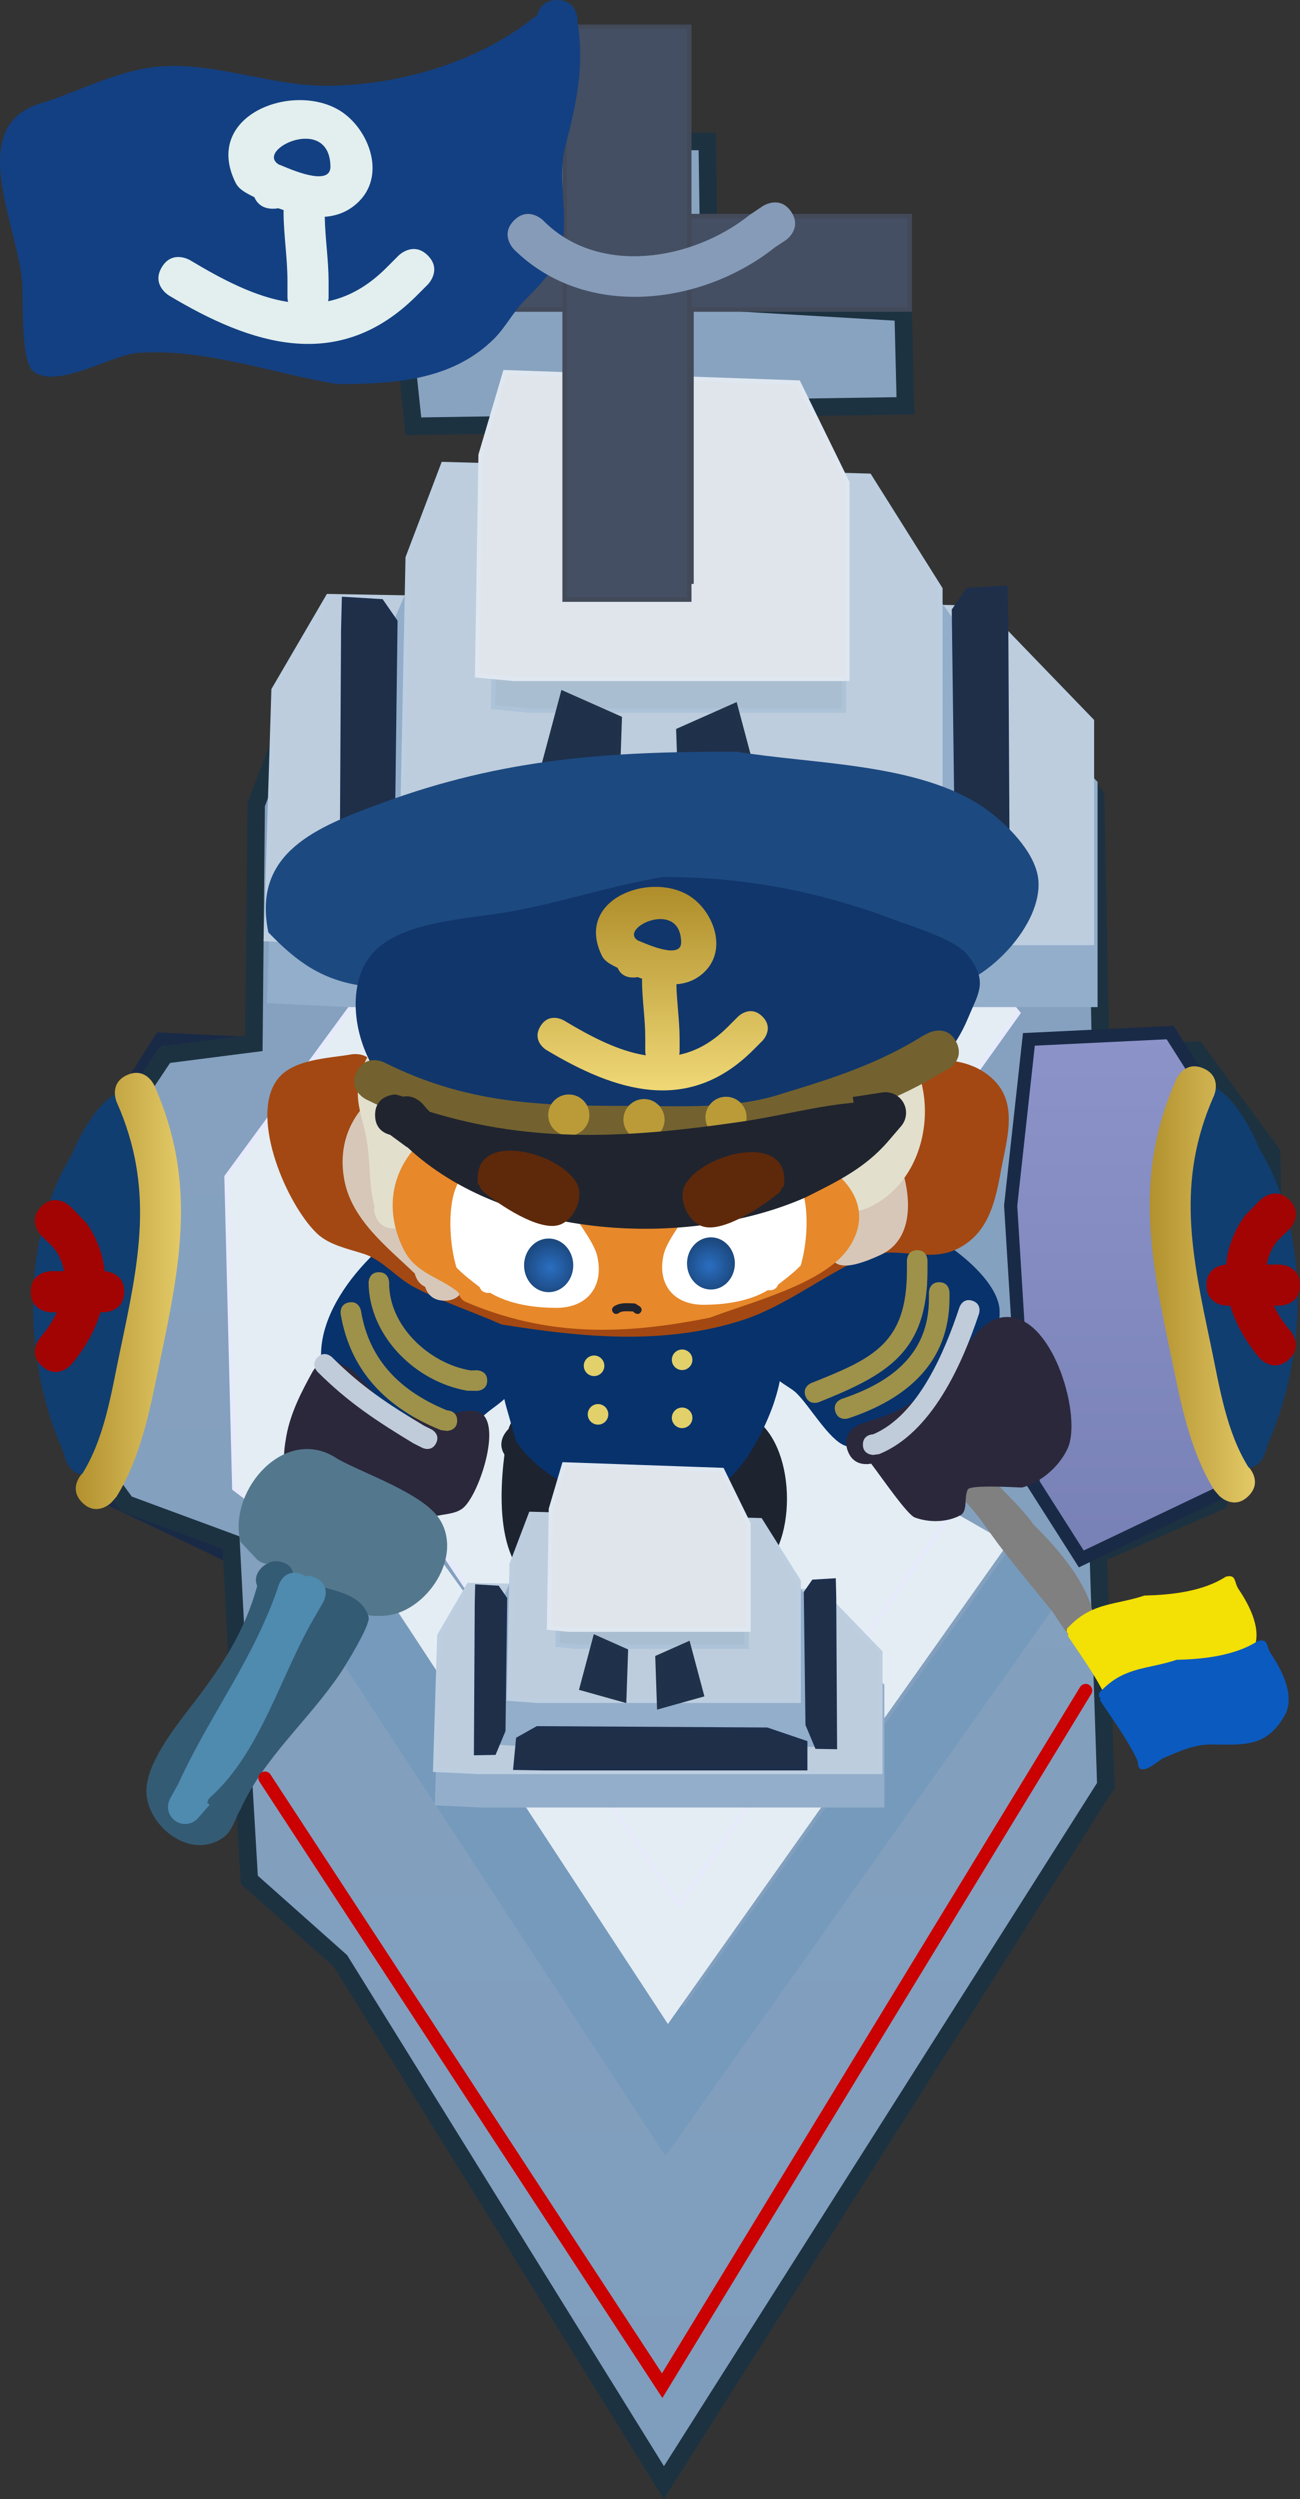 <svg version="1.1" xmlns="http://www.w3.org/2000/svg" xmlns:xlink="http://www.w3.org/1999/xlink" width="148.369" height="285.182" viewBox="0,0,148.369,285.182"><rect x="0" y="0" width="148.369" height="285.182" fill="#333333" stroke="none"/><defs><linearGradient x1="187.132" y1="156.926" x2="187.132" y2="216.992" gradientUnits="userSpaceOnUse" id="color-1"><stop offset="0" stop-color="#8c93c9"/><stop offset="1" stop-color="#7881b5"/></linearGradient><linearGradient x1="242.328" y1="54.494" x2="242.328" y2="321.65" gradientUnits="userSpaceOnUse" id="color-2"><stop offset="0" stop-color="#89a4c0"/><stop offset="1" stop-color="#7f9dbd"/></linearGradient><linearGradient x1="174.463" y1="185.663" x2="186.47" y2="185.663" gradientUnits="userSpaceOnUse" id="color-3"><stop offset="0" stop-color="#b2912e"/><stop offset="1" stop-color="#e3c967"/></linearGradient><linearGradient x1="296.373" y1="156.176" x2="296.373" y2="216.242" gradientUnits="userSpaceOnUse" id="color-4"><stop offset="0" stop-color="#8c93c9"/><stop offset="1" stop-color="#7881b5"/></linearGradient><linearGradient x1="297.035" y1="184.913" x2="309.042" y2="184.913" gradientUnits="userSpaceOnUse" id="color-5"><stop offset="0" stop-color="#b2912e"/><stop offset="1" stop-color="#e3c967"/></linearGradient><linearGradient x1="240.305" y1="139.549" x2="240.305" y2="162.777" gradientUnits="userSpaceOnUse" id="color-6"><stop offset="0" stop-color="#ae8d2a"/><stop offset="1" stop-color="#f0d876"/></linearGradient><radialGradient cx="228.623" cy="182.999" r="3.062" gradientUnits="userSpaceOnUse" id="color-7"><stop offset="0" stop-color="#2a6ec1"/><stop offset="1" stop-color="#1c4980"/></radialGradient><radialGradient cx="246.771" cy="182.774" r="2.979" gradientUnits="userSpaceOnUse" id="color-8"><stop offset="0" stop-color="#2a6ec1"/><stop offset="1" stop-color="#1c4980"/></radialGradient></defs><g transform="translate(-165.815,-38.35)"><g data-paper-data="{&quot;isPaintingLayer&quot;:true}" fill-rule="nonzero" stroke-linejoin="miter" stroke-miterlimit="10" stroke-dasharray="" stroke-dashoffset="0" style="mix-blend-mode: normal"><path d="M202.343,176.688l-1.3,21.062l-1.3,10.661l-5.461,8.581l-16.902,-8.061l-4.16,-11.441l-1.3,-21.322l12.221,-19.242l16.122,0.78z" fill="url(#color-1)" stroke="#192a47" stroke-width="1.5" stroke-linecap="round"/><path d="M194.268,252.863l-0.78,-13.261l-1.3,-25.223l-11.961,-4.42l-2.86,-3.926l-3.9,-14.822l-0.26,-15.342l11.441,-17.162l10.141,-1.3l0.26,-27.246l6.761,-17.682l13.781,-0.26l4.42,-12.741h7.021l0.26,-6.761l5.981,-0.52v-3.12l-3.38,-2.34l-16.902,0.26l-1.04,-9.881h-23.402l-0.26,-18.202l22.882,-4.42h35.364l0.26,18.202l22.102,1.3l0.26,10.661l-17.422,0.26v7.541l4.68,1.3l1.56,5.201h4.16l6.37,14.908l12.481,0.78l9.881,14.562l0.56,28.995h10.921l8.581,11.701l0.52,20.802l-6.501,18.982l-13.781,5.981l0.861,26.412l-50.445,79.568l-36.924,-59.546z" fill="url(#color-2)" stroke="#1d3241" stroke-width="2" stroke-linecap="round"/><path d="M207.55,219.557l36.316,50.021l37.458,-52.761l4.796,2.741l-44.311,62.583l-38.6,-58.928z" fill="#769abc" stroke="#769abc" stroke-width="2.5" stroke-linecap="round"/><path d="M213.483,214.853l30.314,41.753l31.267,-44.041l4.004,2.288l-36.986,52.239l-32.22,-49.188z" fill="#e4edf4" stroke="#e4edf4" stroke-width="2.5" stroke-linecap="round"/><path d="M176.319,206.473c-0.005,0.002 -0.011,0.004 -0.016,0.006c-2.227,0.742 -2.97,-1.485 -2.97,-1.485l-0.438,-1.349c-4.397,-9.921 -4.756,-24.028 1.092,-33.479c1.78,-4.451 6.767,-12.081 9.874,-3.198c0.888,2.538 -0.642,8.954 -0.754,11.624c-0.423,10.082 1.658,17.735 -3.996,26.903c0,0 -1.061,1.698 -2.792,0.977z" fill="#103e71" stroke="none" stroke-width="0.5" stroke-linecap="butt"/><path d="M175.201,209.811c-1.66,-1.66 0,-3.32 0,-3.32l-0.071,0.156c2.629,-4.137 3.376,-9.319 4.374,-14.062c2.164,-10.277 4.004,-18.627 -0.368,-28.465c0,0 -0.953,-2.145 1.192,-3.099c2.145,-0.954 3.099,1.192 3.099,1.192c4.809,10.821 3.042,20.084 0.672,31.341c-1.125,5.345 -2.092,10.887 -4.987,15.581l-0.591,0.676c0,0 -1.66,1.66 -3.32,0z" fill="url(#color-3)" stroke="none" stroke-width="0.5" stroke-linecap="butt"/><path d="M179.996,185.749c0,2.348 -2.348,2.348 -2.348,2.348c-0.12,0 -0.244,0 -0.372,0c-0.626,2.097 -1.774,4.12 -3.306,5.941c0,0 -1.528,1.783 -3.31,0.255c-1.782,-1.528 -0.255,-3.31 -0.255,-3.31c0.749,-0.853 1.412,-1.838 1.903,-2.885c-0.223,0 -0.437,0 -0.641,0c0,0 -2.348,0 -2.348,-2.348c0,-2.348 2.348,-2.348 2.348,-2.348c0.483,0 0.966,0 1.448,0c-0.159,-0.965 -0.554,-1.897 -1.246,-2.744l-1.342,-1.309c0,0 -1.66,-1.66 0,-3.32c1.66,-1.66 3.32,0 3.32,0l1.778,1.812c1.266,1.781 1.945,3.667 2.134,5.567c0.466,0.035 2.236,0.304 2.236,2.342z" fill="#a20404" stroke="none" stroke-width="0.5" stroke-linecap="butt"/><path d="M283.242,156.956l16.122,-0.78l12.221,19.242l-1.3,21.322l-4.16,11.441l-16.902,8.061l-5.461,-8.581l-1.3,-10.661l-1.3,-21.062z" data-paper-data="{&quot;index&quot;:null}" fill="url(#color-4)" stroke="#192a47" stroke-width="1.5" stroke-linecap="round"/><path d="M304.393,204.745c-5.654,-9.168 -3.572,-16.821 -3.996,-26.903c-0.112,-2.67 -1.642,-9.086 -0.754,-11.624c3.107,-8.883 8.094,-1.253 9.874,3.198c5.848,9.451 5.489,23.558 1.092,33.479l-0.438,1.349c0,0 -0.742,2.227 -2.97,1.485c-0.006,-0.002 -0.011,-0.004 -0.016,-0.006c-1.731,0.721 -2.792,-0.977 -2.792,-0.977z" data-paper-data="{&quot;index&quot;:null}" fill="#103e71" stroke="none" stroke-width="0.5" stroke-linecap="butt"/><path d="M304.984,209.061l-0.591,-0.676c-2.895,-4.694 -3.861,-10.236 -4.987,-15.581c-2.37,-11.258 -4.138,-20.52 0.672,-31.341c0,0 0.953,-2.145 3.099,-1.192c2.145,0.954 1.192,3.099 1.192,3.099c-4.372,9.838 -2.532,18.188 -0.368,28.465c0.999,4.743 1.745,9.925 4.374,14.062l-0.071,-0.156c0,0 1.66,1.66 0,3.32c-1.66,1.66 -3.32,0 -3.32,0z" data-paper-data="{&quot;index&quot;:null}" fill="url(#color-5)" stroke="none" stroke-width="0.5" stroke-linecap="butt"/><path d="M305.745,182.656c0.189,-1.9 0.868,-3.786 2.134,-5.567l1.778,-1.812c0,0 1.66,-1.66 3.32,0c1.66,1.66 0,3.32 0,3.32l-1.342,1.309c-0.692,0.847 -1.088,1.779 -1.246,2.744c0.483,0 0.966,0 1.448,0c0,0 2.348,0 2.348,2.348c0,2.348 -2.348,2.348 -2.348,2.348c-0.204,0 -0.418,0 -0.641,0c0.492,1.047 1.155,2.033 1.903,2.885c0,0 1.528,1.782 -0.255,3.31c-1.782,1.528 -3.31,-0.255 -3.31,-0.255c-1.532,-1.821 -2.68,-3.843 -3.306,-5.941c-0.127,0 -0.251,0 -0.372,0c0,0 -2.348,0 -2.348,-2.348c0,-2.039 1.77,-2.307 2.236,-2.342z" data-paper-data="{&quot;index&quot;:null}" fill="#a20404" stroke="none" stroke-width="0.5" stroke-linecap="butt"/><path d="M274.392,164.624l0.445,45.81l-31.577,45.365l-29.354,-44.031l-8.45,6.227l-12.898,-9.785l-0.89,-35.58l32.976,-44.92l34.691,-0.89l22.682,27.13z" fill="#e4edf4" stroke="#e6eafb" stroke-width="0.5" stroke-linecap="round"/><path d="M197.432,124.117l6.227,-10.674l74.719,1.334l12.453,12.898v25.351h-84.948l-9.34,-0.445z" fill="#93aeca" stroke="#93aeca" stroke-width="0.5" stroke-linecap="round"/><path d="M197.038,117.051l6.227,-10.674l74.719,1.334l12.453,12.898v25.351h-84.948l-9.34,-0.445z" fill="#bdcddd" stroke="#bccee0" stroke-width="0.5" stroke-linecap="round"/><path d="M210.142,111.27l4.552,-10.674l54.629,1.334l9.105,12.898v25.351h-62.108l-6.829,-0.445z" fill="#93aeca" stroke="#93aeca" stroke-width="0.5" stroke-linecap="round"/><path d="M212.345,101.981l4.053,-10.674l48.638,1.334l8.106,12.898v25.351h-55.296l-6.08,-0.445z" fill="#bdcddd" stroke="#bccee0" stroke-width="0.5" stroke-linecap="round"/><path d="M213.73,139.001l4.053,-2.279l48.638,0.285l8.106,2.753v5.412h-55.296l-6.08,-0.095z" fill="#1f2f47" stroke="#1e2f4c" stroke-width="0.5" stroke-linecap="round"/><path d="M209.349,106.962l1.59,2.299l-0.355,27.937l-1.963,4.69l-3.807,0.067l0.176,-31.758l0.086,-3.493z" fill="#1f2f47" stroke="#1e2f4c" stroke-width="0.5" stroke-linecap="round"/><path d="M280.553,105.422l0.086,3.493l0.176,31.758l-3.807,-0.067l-1.963,-4.69l-0.355,-27.937l1.59,-2.299z" data-paper-data="{&quot;index&quot;:null}" fill="#1f2f47" stroke="#1e2f4c" stroke-width="0.5" stroke-linecap="round"/><path d="M222.475,93.871l2.643,-9.436l31.72,1.18l5.287,11.402v22.412h-36.063l-3.965,-0.393z" fill="#aabed1" stroke="#adc3d8" stroke-width="0.5" stroke-linecap="round"/><path d="M220.666,90.262l2.79,-9.437l33.482,1.18l5.58,11.402v22.412h-38.066l-4.185,-0.393z" fill="#e0e5eb" stroke="#dfe7f0" stroke-width="0.5" stroke-linecap="round"/><path d="M236.548,120.31l-0.361,10.458l-9.015,-2.524l2.885,-10.818z" fill="#1f304a" stroke="#20324a" stroke-width="0.5" stroke-linecap="round"/><path d="M249.725,118.81l2.885,10.818l-9.015,2.524l-0.361,-10.458z" data-paper-data="{&quot;index&quot;:null}" fill="#1f304a" stroke="#20324a" stroke-width="0.5" stroke-linecap="round"/><path d="M230.953,104.734v-36.914h13.787v36.914z" fill="#444f63" stroke="#424959" stroke-width="0.5" stroke-linecap="butt"/><path d="M210.939,73.679v-10.674h58.707v10.674z" fill="#444f63" stroke="#424959" stroke-width="0.5" stroke-linecap="butt"/><path d="M230.251,106.778v-65.379h14.232v65.379z" fill="#444f63" stroke="#424959" stroke-width="0.5" stroke-linecap="butt"/><path d="M227.15,40.034c0.188,-0.694 0.722,-1.684 2.246,-1.684c2.348,0 2.348,2.348 2.348,2.348l-0.032,0.059c0.846,5.164 -0.097,9.325 -1.372,14.294c-0.965,3.764 0.411,7.744 -0.423,11.47c-0.539,2.403 -2.458,4.337 -4.198,6.08c-1.341,1.344 -2.207,3.114 -3.558,4.448c-4.809,4.749 -11.546,5.141 -17.865,5.127c-7.362,-1.209 -15.222,-4.121 -22.767,-3.556c-3.001,0.225 -9.194,4.186 -11.913,2.118c-1.458,-1.109 -1.133,-8.265 -1.267,-10.048c-0.526,-6.981 -6.824,-18.333 2.663,-20.707c4.349,-1.461 8.67,-3.761 13.297,-4.066c6.274,-0.414 12.459,2.24 18.806,2.218c8.353,-0.028 17.57,-2.766 24.034,-8.101z" fill="#134082" stroke="none" stroke-width="0.5" stroke-linecap="butt"/><path d="M256.116,62.523c1.302,1.953 -0.651,3.256 -0.651,3.256l-1.17,0.769c-8.356,6.66 -21.659,8.322 -29.812,0.272c0,0 -1.66,-1.66 0,-3.32c1.66,-1.66 3.32,0 3.32,0c6.34,6.441 17.134,4.542 23.559,-0.618l1.499,-1.01c0,0 1.953,-1.302 3.256,0.651z" fill="#869bb7" stroke="none" stroke-width="0.5" stroke-linecap="butt"/><path d="M197.675,57.144c0.104,0.03 0.164,0.054 0.164,0.054c0.965,0.395 5.726,2.555 5.689,0.148c-0.092,-6.05 -8.772,-1.872 -5.853,-0.202zM197.564,62.113c-0.18,0.037 -0.379,0.057 -0.597,0.057c-1.267,0 -1.85,-0.684 -2.119,-1.313c-0.85,-0.438 -1.744,-0.839 -2.148,-1.657c-3.882,-7.865 7.037,-11.757 12.311,-7.954c3.017,2.176 4.881,7.256 1.572,10.284c-1.112,1.018 -2.384,1.464 -3.705,1.558c0.049,2.499 0.433,4.882 0.44,7.407v1.779c0,0 0,0.185 -0.052,0.451c2.283,-0.479 4.533,-1.682 6.718,-3.89l1.334,-1.334c0,0 1.66,-1.66 3.32,0c1.66,1.66 0,3.32 0,3.32l-1.334,1.334c-8.882,8.809 -18.821,5.547 -28.219,-0.092c0,0 -2.013,-1.208 -0.805,-3.221c1.208,-2.013 3.221,-0.805 3.221,-0.805c3.671,2.202 7.446,4.19 11.19,4.768c-0.069,-0.308 -0.069,-0.531 -0.069,-0.531v-1.779c0.009,-2.719 -0.437,-5.28 -0.445,-8.006c0,0 0,-0.061 0.01,-0.164c-0.21,-0.069 -0.418,-0.141 -0.623,-0.214z" fill="#e2efee" stroke="none" stroke-width="0.5" stroke-linecap="butt"/><path d="M223.387,204.326c-0.93,-1.458 0.239,-2.692 0.464,-2.909c0.133,-0.463 0.623,-1.711 2.046,-1.768l0.055,-0.047c3.741,-1.86 5.98,-2.036 10.153,-1.613c4.258,0.432 10.92,0.077 14.848,1.706c5.641,2.34 6.006,13.943 2.042,17.576c-3.416,3.131 -10.058,3.111 -12.324,-1.24c-0.543,-1.042 -0.444,-2.308 -0.665,-3.462c-0.137,-1.768 0.09,-3.58 -0.291,-5.312c-0.168,-0.765 -2.38,-1.35 -2.799,-0.848c-0.719,0.861 -0.002,2.243 0.002,3.365c0.018,4.75 -0.33,10.802 -6.994,10.322c-7.293,-0.526 -7.296,-9.745 -6.536,-15.77z" fill="#1d232f" stroke="none" stroke-width="0.5" stroke-linecap="butt"/><path d="M210.843,179.386c0.621,-1.14 2.071,-1.14 2.071,-1.14l1.329,0.168c8.982,3.594 19.499,6.73 29.155,7.6c5.285,0.022 9.729,-1.879 14.247,-4.482c3.553,-2.047 6.038,-5.008 10.675,-3.897c3.802,0.911 11.422,6.136 11.58,10.267c0.209,5.457 -6.453,12.256 -10.84,14.057c-1.925,0.759 -4.62,2.095 -6.751,1.378c-1.904,-0.641 -4.193,-4.768 -5.728,-6.14c-0.415,-0.371 -1.224,-0.811 -1.775,-1.241c-0.178,0.998 -0.607,2.366 -0.867,3.055c-1.255,3.32 -3.521,7.657 -6.77,9.446c-7.123,3.923 -18.312,0.618 -22.459,-5.65c-0.271,-0.956 -0.549,-1.91 -0.813,-2.867c-0.129,-0.468 -0.382,-1.262 -0.52,-1.941c-0.53,0.492 -1.277,1.011 -1.7,1.339c-0.904,0.701 -1.676,1.619 -2.715,2.097c-3.274,1.508 -10.268,1.339 -13.119,-1.299c-7.465,-6.906 -1.127,-15.952 4.945,-20.711c0,0 0.019,-0.015 0.056,-0.04z" fill="#07326c" stroke="none" stroke-width="0.5" stroke-linecap="butt"/><path d="M208.088,159.301c4.328,-0.023 8.703,-0.058 12.978,0.239c13.504,0.003 27.191,1.89 40.623,0.919c4.515,-0.327 11.797,-2.555 16.114,0.033c4.806,2.881 2.868,7.692 2.137,12.075c-0.638,3.355 -1.538,6.758 -5.034,8.375c-3.355,1.552 -7.059,-0.606 -10.512,0.916c-4.667,2.057 -8.952,5.556 -13.846,7.136c-8.989,2.901 -18.393,1.956 -27.494,0.494c-3.316,-1.479 -6.81,-2.587 -10.018,-4.285c-1.924,-1.018 -3.591,-3.08 -5.634,-3.749c-1.88,-0.616 -4.012,-1.006 -5.438,-2.378c-3.384,-3.257 -7.637,-13.036 -4.588,-17.417c1.735,-2.493 5.942,-2.52 8.569,-2.998c0,0 1.317,-0.239 2.143,0.638z" fill="#a34812" stroke="none" stroke-width="0.5" stroke-linecap="butt"/><path d="M214.335,185.191c-0.749,-0.339 -1.057,-1.018 -1.184,-1.521c-3.195,-3.071 -7.213,-6.143 -8.048,-10.716c-1.483,-8.122 6.138,-13.146 13.388,-12.323c7.112,0.808 13.351,11.369 20.893,9.216c1.875,-0.535 3.329,-2.032 5.022,-3c5.74,-3.184 12.882,-6.233 19.243,-2.72c4.308,2.379 9.086,14.451 2.677,17.419c-8.43,3.904 -4.964,-2.483 -6.752,-6.356c-0.45,-0.974 -2.709,-0.559 -3.174,-0.526c-4.131,0.29 -6.192,1.554 -9.713,3.454c-3.265,2.799 -2.218,7.564 -7.55,8.417c-6.928,1.109 -11.008,-7.248 -15.396,-10.802c-0.537,-0.435 -4.849,-4.284 -6.077,-4.18c-0.426,0.036 0.716,0.579 0.807,0.996c0.332,1.534 0.342,3.122 0.426,4.689c0.128,2.392 0.002,4.791 0.002,7.187c0,0 0,2.348 -2.348,2.348c-1.45,0 -2.005,-0.896 -2.217,-1.581z" fill="#d7c7b8" stroke="none" stroke-width="0.5" stroke-linecap="butt"/><path d="M211.925,178.334c-0.29,0.133 -0.646,0.215 -1.084,0.215c-2.348,0 -2.348,-2.348 -2.348,-2.348l0.083,-0.068c-0.731,-2.756 -0.443,-5.2 -0.955,-7.946c-0.354,-1.895 -1.132,-3.788 -0.942,-5.706c0.489,-4.941 4.465,-7.899 9.032,-8.696c8.797,-1.535 17.622,0.581 26.552,-1.335c9.465,-2.577 16.817,-2.7 25.041,3.607c5.741,4.403 5.402,15.089 -0.973,19.318c-5.671,3.762 -6.809,-2.372 -11.865,-2.537c-1.179,-0.038 -2.596,1.687 -3.263,2.023c-2.196,1.103 -3.888,0.979 -6.281,1.158c-2.313,0.352 -3.947,0.899 -5.627,2.681c-1.173,1.245 -2.232,4.827 -3.867,5.071c-1.492,0.223 -2.593,-1.55 -3.814,-2.437c-3.01,-2.187 -5.054,-5.379 -8.023,-7.598c-0.511,-0.382 -4.516,-2.885 -6.502,-4.546c0.022,1.169 -0.257,2.722 -0.517,3.572c-0.627,2.049 -0.811,4.732 -2.629,5.867c-0.626,0.391 -1.314,0.131 -2.018,-0.296z" fill="#e2dfcd" stroke="none" stroke-width="0.5" stroke-linecap="butt"/><path d="M218.231,185.99l-0.192,-0.244c-2.096,-1.675 -4.748,-2.09 -6.094,-4.704c-4.088,-7.944 1.941,-15.494 10.1,-15.487c7.566,0.692 11.298,5.97 17.887,7.939c3.558,1.063 6.253,-1.667 9.162,-2.887c1.986,-0.833 4.66,-0.642 6.767,-0.641c4.963,0.554 10.559,5.427 6.748,10.885c-2.827,4.048 -11.362,6.165 -15.758,7.856c-9.886,1.994 -18.563,2.191 -27.894,-1.793c0,0 -0.661,-0.283 -0.727,-0.924z" fill="#e7882a" stroke="none" stroke-width="0.5" stroke-linecap="butt"/><path d="M210.745,147.4c0.157,0.304 0.256,0.687 0.256,1.168c0,2.348 -2.348,2.348 -2.348,2.348l-1.039,-0.014c-4.869,-0.594 -7.85,-2.694 -11.172,-6.166c-1.882,-9.142 5.573,-12.031 12.964,-14.753c13.852,-5.102 25.86,-5.89 40.529,-5.856c8.516,1.431 20.698,1.259 28.123,6.351c2.429,1.666 5.92,5.022 6.256,8.211c0.539,5.109 -5.759,11.661 -10.555,12.46c-4.098,0.683 -8.676,-2.463 -12.715,-2.866c-7.348,-1.688 -16.261,-4.024 -23.769,-4.396c-9.014,-0.446 -17.75,1.891 -26.53,3.513z" fill="#1c4980" stroke="none" stroke-width="0.5" stroke-linecap="butt"/><path d="M212.637,161.916c-1.563,1.234 -3.044,-0.246 -3.044,-0.246l-0.382,-0.392c-2.93,-3.662 -4.359,-11.051 -0.277,-14.741c3.158,-2.855 9.677,-3.333 13.673,-3.93c6.377,-0.952 12.468,-3.123 18.876,-4.178c9.029,-0.026 17.765,1.604 26.253,4.827c2.158,0.819 7.038,2.245 8.477,4.035c2.427,3.02 1.286,4.343 0.112,7.172c-3.282,7.91 -8.638,7.419 -15.962,8.884c-15.007,3.252 -32.942,3.615 -47.726,-1.431z" fill="#11366b" stroke="none" stroke-width="0.5" stroke-linecap="butt"/><path d="M238.669,145.701c0.087,0.025 0.137,0.045 0.137,0.045c0.806,0.33 4.78,2.133 4.749,0.124c-0.077,-5.051 -7.323,-1.563 -4.886,-0.169zM238.576,149.849c-0.15,0.031 -0.316,0.048 -0.499,0.048c-1.058,0 -1.545,-0.571 -1.769,-1.096c-0.71,-0.366 -1.456,-0.7 -1.793,-1.383c-3.24,-6.565 5.874,-9.815 10.277,-6.64c2.519,1.816 4.075,6.057 1.312,8.585c-0.929,0.85 -1.99,1.222 -3.093,1.301c0.041,2.086 0.361,4.076 0.367,6.184v1.485c0,0 0,0.154 -0.043,0.376c1.906,-0.4 3.784,-1.404 5.608,-3.247l1.114,-1.114c0,0 1.386,-1.386 2.772,0c1.386,1.386 0,2.772 0,2.772l-1.114,1.114c-7.415,7.354 -15.712,4.63 -23.557,-0.077c0,0 -1.681,-1.008 -0.672,-2.689c1.008,-1.681 2.689,-0.672 2.689,-0.672c3.064,1.839 6.216,3.498 9.341,3.98c-0.057,-0.257 -0.057,-0.443 -0.057,-0.443v-1.485c0.007,-2.27 -0.365,-4.408 -0.371,-6.683c0,0 0,-0.051 0.008,-0.137c-0.175,-0.058 -0.349,-0.118 -0.52,-0.179z" fill="url(#color-6)" stroke="none" stroke-width="0.5" stroke-linecap="butt"/><path d="M274.957,157.261c1.05,2.1 -1.05,3.15 -1.05,3.15l-0.326,0.151c-5.323,3.325 -10.936,5.214 -16.917,7.008c-6.116,2.003 -12.8,1.67 -19.171,1.67c-10.951,0 -19.89,-0.439 -29.913,-5.448c0,0 -2.1,-1.05 -1.05,-3.15c1.05,-2.1 3.15,-1.05 3.15,-1.05c9.36,4.682 17.585,4.953 27.813,4.953c5.828,0 12.171,0.449 17.753,-1.451c5.601,-1.68 10.866,-3.399 15.846,-6.513l0.714,-0.369c0,0 2.1,-1.05 3.15,1.05z" fill="#73622f" stroke="none" stroke-width="0.5" stroke-linecap="butt"/><path d="M228.385,165.591c0,-1.297 1.051,-2.348 2.348,-2.348c1.297,0 2.348,1.051 2.348,2.348c0,1.297 -1.051,2.348 -2.348,2.348c-1.297,0 -2.348,-1.051 -2.348,-2.348z" fill="#ba9b38" stroke="none" stroke-width="0.5" stroke-linecap="butt"/><path d="M236.966,166.111c0,-1.297 1.051,-2.348 2.348,-2.348c1.297,0 2.348,1.051 2.348,2.348c0,1.297 -1.051,2.348 -2.348,2.348c-1.297,0 -2.348,-1.051 -2.348,-2.348z" fill="#ba9b38" stroke="none" stroke-width="0.5" stroke-linecap="butt"/><path d="M246.327,165.851c0,-1.297 1.051,-2.348 2.348,-2.348c1.297,0 2.348,1.051 2.348,2.348c0,1.297 -1.051,2.348 -2.348,2.348c-1.297,0 -2.348,-1.051 -2.348,-2.348z" fill="#ba9b38" stroke="none" stroke-width="0.5" stroke-linecap="butt"/><path d="M205.009,194.147c0.665,0.197 1.114,0.647 1.114,0.647l1.249,1.256c2.759,3.153 4.226,4.702 8.702,3.819c1.614,-0.035 3.637,-1.178 4.841,-0.104c2.022,1.805 -0.562,9.36 -2.293,10.702c-1.241,0.962 -3.273,0.489 -4.46,1.517c-2.234,1.933 -3.5,5.052 -6.984,5.309c-4.963,0.366 -7.33,-5.137 -8.397,-8.999c-0.646,-2.341 -0.716,-3.734 -0.277,-6.12c0.481,-2.617 1.724,-5.022 2.994,-7.318c0,0 1.14,-2.052 3.192,-0.912c0.116,0.065 0.223,0.132 0.319,0.202z" fill="#2b283b" stroke="none" stroke-width="0.5" stroke-linecap="butt"/><path d="M221.42,195.889c0,1.174 -1.174,1.174 -1.174,1.174l-1.107,-0.016c-5.877,-1.007 -11.199,-6.2 -11.259,-12.35c0,0 0,-1.174 1.174,-1.174c1.174,0 1.174,1.174 1.174,1.174c-0.064,4.968 4.62,9.28 9.297,10.034l0.721,-0.016c0,0 1.174,0 1.174,1.174z" fill="#9e914a" stroke="none" stroke-width="0.5" stroke-linecap="butt"/><path d="M216.822,199.284c0.068,0.028 0.137,0.056 0.206,0.083zM216.82,199.284c0.005,0 1.174,0.003 1.174,1.174c0,1.174 -1.174,1.174 -1.174,1.174l-0.664,-0.084c-6.054,-2.425 -10.335,-6.601 -11.457,-13.231c0,0 -0.193,-1.158 0.965,-1.351c1.158,-0.193 1.351,0.965 1.351,0.965c0.941,5.742 4.637,9.236 9.806,11.353z" fill="#9e914a" stroke="none" stroke-width="0.5" stroke-linecap="butt"/><path d="M270.495,181.011c1.174,0 1.174,1.174 1.174,1.174v1.142c0,9.306 -4.523,11.865 -12.387,15.023c0,0 -1.09,0.436 -1.526,-0.654c-0.436,-1.09 0.654,-1.526 0.654,-1.526c7.035,-2.804 10.911,-4.494 10.911,-12.843v-1.142c0,0 0,-1.174 1.174,-1.174z" fill="#9e914a" stroke="none" stroke-width="0.5" stroke-linecap="butt"/><path d="M273.008,184.666c1.174,0 1.174,1.174 1.174,1.174v0.685c-0.02,7.4 -4.977,11.489 -11.538,13.676c0,0 -1.114,0.371 -1.485,-0.742c-0.371,-1.114 0.742,-1.485 0.742,-1.485c5.575,-1.858 9.952,-5.086 9.932,-11.449v-0.685c0,0 0,-1.174 1.174,-1.174z" fill="#9e914a" stroke="none" stroke-width="0.5" stroke-linecap="butt"/><path d="M215.586,203.038c-0.525,1.05 -1.575,0.525 -1.575,0.525l-0.993,-0.5c-4.168,-2.518 -7.47,-4.679 -10.961,-8.171c0,0 -0.83,-0.83 0,-1.66c0.83,-0.83 1.66,0 1.66,0c3.368,3.368 6.476,5.412 10.509,7.818l0.835,0.413c0,0 1.05,0.525 0.525,1.575z" fill="#c1ccda" stroke="none" stroke-width="0.5" stroke-linecap="butt"/><path d="M232.442,194.203c0,-0.648 0.526,-1.174 1.174,-1.174c0.648,0 1.174,0.526 1.174,1.174c0,0.648 -0.526,1.174 -1.174,1.174c-0.648,0 -1.174,-0.526 -1.174,-1.174z" fill="#e2d06a" stroke="none" stroke-width="0.5" stroke-linecap="butt"/><path d="M242.492,193.518c0,-0.648 0.526,-1.174 1.174,-1.174c0.648,0 1.174,0.526 1.174,1.174c0,0.648 -0.526,1.174 -1.174,1.174c-0.648,0 -1.174,-0.526 -1.174,-1.174z" fill="#e2d06a" stroke="none" stroke-width="0.5" stroke-linecap="butt"/><path d="M232.894,199.745c0,-0.648 0.526,-1.174 1.174,-1.174c0.648,0 1.174,0.526 1.174,1.174c0,0.648 -0.526,1.174 -1.174,1.174c-0.648,0 -1.174,-0.526 -1.174,-1.174z" fill="#e2d06a" stroke="none" stroke-width="0.5" stroke-linecap="butt"/><path d="M242.492,200.142c0,-0.648 0.526,-1.174 1.174,-1.174c0.648,0 1.174,0.526 1.174,1.174c0,0.648 -0.526,1.174 -1.174,1.174c-0.648,0 -1.174,-0.526 -1.174,-1.174z" fill="#e2d06a" stroke="none" stroke-width="0.5" stroke-linecap="butt"/><g stroke="none" stroke-linecap="butt"><path d="M221.756,185.873c-0.065,0.01 -0.135,0.015 -0.21,0.015c-0.616,0 -0.875,-0.356 -0.984,-0.656c-0.932,-0.732 -1.802,-1.365 -2.654,-2.249c-0.716,-2.376 -0.985,-6.064 -0.271,-8.501c1.488,-5.081 7.73,-5.04 11.081,-2.015c1.61,1.454 2.458,3.609 3.295,5.572c0.64,1.021 1.684,2.446 1.963,3.65c0.809,3.49 -1.171,5.886 -4.606,5.9c-2.479,0.01 -5.404,-0.384 -7.614,-1.716z" fill="#ffffff" stroke-width="0.5"/><path d="M231.24,182.741c0,1.691 -1.256,3.062 -2.806,3.062c-1.55,0 -2.806,-1.371 -2.806,-3.062c0,-1.691 1.256,-3.062 2.806,-3.062c1.55,0 2.806,1.371 2.806,3.062z" fill="url(#color-7)" stroke-width="0"/></g><g data-paper-data="{&quot;index&quot;:null}" stroke="none" stroke-linecap="butt"><path d="M246.045,187.24c-3.343,-0.013 -5.269,-2.345 -4.483,-5.741c0.272,-1.172 1.288,-2.558 1.911,-3.552c0.814,-1.911 1.639,-4.008 3.206,-5.422c3.261,-2.944 9.335,-2.984 10.783,1.961c0.695,2.371 0.433,5.96 -0.264,8.272c-0.829,0.86 -1.675,1.476 -2.582,2.188c-0.106,0.292 -0.358,0.639 -0.957,0.639c-0.073,0 -0.141,-0.005 -0.204,-0.015c-2.15,1.297 -4.996,1.679 -7.409,1.67z" fill="#ffffff" stroke-width="0.5"/><path d="M246.955,179.544c1.508,0 2.731,1.334 2.731,2.979c0,1.645 -1.223,2.979 -2.731,2.979c-1.508,0 -2.731,-1.334 -2.731,-2.979c0,-1.645 1.223,-2.979 2.731,-2.979z" fill="url(#color-8)" stroke-width="0"/></g><path d="M210.333,167.845c-0.695,-0.181 -1.71,-0.71 -1.71,-2.253c0,-2.348 2.348,-2.348 2.348,-2.348l0.879,0.247c1.265,-0.263 2.204,0.833 2.204,0.833c0.255,0.304 0.519,0.599 0.791,0.887c11.929,3.683 22.948,2.962 35.313,1.177c4.635,-0.669 8.739,-1.819 13.081,-2.207l-0.1,-0.65l3.339,-0.514c0.13,-0.022 0.263,-0.034 0.399,-0.034c1.297,0 2.348,1.051 2.348,2.348c0,0.588 -0.216,1.126 -0.574,1.538l-1.552,1.81c-2.631,3.009 -5.818,4.544 -9.361,6.316c-13.44,5.911 -34.18,4.812 -45.434,-5.736c-0.027,-0.009 -0.055,-0.019 -0.082,-0.028c-0.629,-0.462 -1.259,-0.924 -1.888,-1.386z" fill="#20242f" stroke="none" stroke-width="0.5" stroke-linecap="butt"/><path d="M220.568,173.676l-0.198,-0.181c-0.762,-6.286 9.186,-3.779 11.248,-0.157c0.909,1.597 -0.248,4.247 -1.998,4.797c-2.352,0.739 -6.915,-2.379 -8.635,-3.797c0,0 -0.314,-0.262 -0.417,-0.661z" fill="#5e290a" stroke="none" stroke-width="0.5" stroke-linecap="butt"/><path d="M254.67,174.508c-1.721,1.418 -6.283,4.537 -8.635,3.797c-1.749,-0.55 -2.907,-3.2 -1.998,-4.797c2.062,-3.622 12.01,-6.129 11.248,0.157l-0.198,0.181c-0.103,0.4 -0.417,0.661 -0.417,0.661z" data-paper-data="{&quot;index&quot;:null}" fill="#5e290a" stroke="none" stroke-width="0.5" stroke-linecap="butt"/><path d="M238.303,188.202l-0.278,-0.21c-0.559,0.028 -1.165,-0.131 -1.616,0.21c0,0 -0.391,0.26 -0.651,-0.13c-0.26,-0.391 0.13,-0.651 0.13,-0.651c0.768,-0.477 1.525,-0.353 2.409,-0.327l0.527,0.327c0,0 0.391,0.26 0.13,0.651c-0.26,0.391 -0.651,0.13 -0.651,0.13z" data-paper-data="{&quot;index&quot;:null}" fill="#1d232f" stroke="none" stroke-width="0.5" stroke-linecap="butt"/><g stroke="none" stroke-width="0.5" stroke-linecap="butt"><path d="M196.676,216.841c-0.825,0.073 -1.495,-0.501 -1.495,-0.501l-1.932,-2.064c-1.435,-5.98 5.235,-13.48 11.132,-9.422c3.065,1.694 9.69,3.925 11.577,6.816c2.77,4.245 -1.385,10.505 -5.991,11.029c-4.418,0.503 -9.458,-2.769 -13.29,-5.857z" fill="#53788d"/><path d="M199.318,218.027l0.048,0.04c2.332,1.895 7.521,1.298 8.521,4.796c0.252,0.881 -2.662,5.588 -3.331,6.572c-3.614,5.309 -8.614,9.477 -11.297,15.395c-0.645,1.062 -0.922,2.466 -1.934,3.186c-3.955,2.818 -9.124,-1.654 -8.792,-5.669c0.271,-3.281 3.601,-7.343 5.519,-9.848c3.265,-4.264 5.725,-8.129 7.118,-13.17c-0.213,-0.499 -0.267,-1.18 0.352,-1.923c0.264,-0.316 0.538,-0.511 0.808,-0.62c0.352,-0.242 0.842,-0.379 1.514,-0.224c1.029,0.237 1.374,0.902 1.474,1.463z" fill="#345b74"/><path d="M189.566,243.665c-0.02,0.017 -0.04,0.035 -0.06,0.052l0.096,0.053l-0.151,0.271l0.294,0.257l-1.324,1.514c-0.359,0.414 -0.888,0.676 -1.479,0.676c-1.08,0 -1.955,-0.875 -1.955,-1.955c0,-0.357 0.096,-0.692 0.263,-0.981l0.905,-1.63c3.591,-7.895 8.701,-14.339 11.488,-22.74c0,0 0.618,-1.855 2.473,-1.237c0.219,0.073 0.403,0.163 0.558,0.265c0.37,-0.069 0.811,-0.016 1.316,0.272c1.698,0.97 0.728,2.668 0.728,2.668l-0.782,1.368c-4.094,6.813 -6.258,15.738 -12.221,21.016c-0.025,0.055 -0.05,0.11 -0.076,0.166z" fill="#4f8aaf"/></g><path d="M274.015,208.173c-0.033,0.058 -0.095,0.113 -0.212,0.113c-0.25,0 -0.25,-0.25 -0.25,-0.25v-0.167c0,-1.108 -0.751,-2.591 -0.667,-3.5c0.165,-1.772 3.82,0.003 4.424,0.32c1.646,2.869 4.576,4.92 6.457,7.625c2.378,2.369 4.756,5.052 6.15,8.142c0.835,1.852 1.373,4.534 -1.574,4.826c-0.564,0.056 -2,-2.505 -2.423,-3.034c-2.102,-2.627 -4.299,-5.206 -6.318,-7.897c-1.473,-1.989 -3.322,-4.98 -5.587,-6.179z" fill="#808080" stroke="none" stroke-width="0.5" stroke-linecap="butt"/><path d="M287.719,224.834c0,-0.021 0,-0.054 0,-0.094c-0.167,-0.048 -0.167,-0.239 -0.167,-0.239l0.073,-0.343c0.046,-0.046 0.092,-0.092 0.137,-0.137c0.016,-0.025 0.037,-0.049 0.067,-0.067c0.043,-0.043 0.086,-0.086 0.129,-0.129c2.639,-2.639 5.178,-2.305 8.467,-3.403c3.029,-0.072 6.66,-0.451 9.293,-2.154c1.242,-0.3 0.909,0.617 1.457,1.427c1.25,1.849 2.751,4.699 1.681,6.922c-2.136,3.9 -4.824,3.468 -8.555,3.468c-1.886,0 -3.589,0.781 -5.296,1.517c-0.609,0.263 -1.93,1.593 -2.683,1.269c-0.357,-0.153 -0.237,-0.743 -0.411,-1.091c-1.123,-2.301 -2.718,-4.491 -4.151,-6.64c0,0 -0.077,-0.115 -0.03,-0.231c-0.012,-0.041 -0.012,-0.074 -0.012,-0.074z" fill="#f3e004" stroke="none" stroke-width="0.5" stroke-linecap="butt"/><path d="M291.386,232.168c0,-0.021 0,-0.054 0,-0.094c-0.167,-0.048 -0.167,-0.239 -0.167,-0.239l0.073,-0.343c0.046,-0.046 0.092,-0.092 0.137,-0.137c0.016,-0.025 0.037,-0.049 0.067,-0.067c0.043,-0.043 0.086,-0.086 0.129,-0.129c2.639,-2.639 5.178,-2.305 8.467,-3.403c3.029,-0.072 6.66,-0.451 9.293,-2.154c1.242,-0.3 0.909,0.617 1.457,1.427c1.25,1.849 2.751,4.699 1.681,6.922c-2.136,3.9 -4.824,3.468 -8.555,3.468c-1.886,0 -3.589,0.781 -5.296,1.517c-0.609,0.263 -1.93,1.593 -2.683,1.269c-0.357,-0.153 -0.237,-0.743 -0.411,-1.091c-1.123,-2.301 -2.718,-4.491 -4.151,-6.64c0,0 -0.077,-0.115 -0.03,-0.231c-0.012,-0.041 -0.012,-0.074 -0.012,-0.074z" fill="#0b5ac0" stroke="none" stroke-width="0.5" stroke-linecap="butt"/><path d="M265.238,205.37c-0.614,0.116 -2.119,0.204 -2.703,-1.55c-0.742,-2.227 1.485,-2.97 1.485,-2.97l0.753,-0.25c4.208,-1.261 6.345,-2.673 9.238,-5.979c1.979,-1.943 3.53,-6.224 7.048,-5.977c5.086,0.358 8.21,11.366 6.631,14.934c-0.908,2.052 -3.028,3.923 -5.209,4.512c-0.129,0.035 -5.908,-0.382 -6.218,0.237c-0.459,0.915 0.044,2.469 -0.861,2.947c-1.526,0.806 -3.555,0.84 -5.173,0.241c-0.886,-0.328 -3.687,-4.443 -4.991,-6.146z" fill="#2b283b" stroke="none" stroke-width="0.5" stroke-linecap="butt"/><path d="M264.297,203.198c0,-1.137 1.101,-1.173 1.17,-1.174c5.181,-2.209 8.181,-9.476 9.853,-14.501c0,0 0.371,-1.114 1.485,-0.742c1.114,0.371 0.742,1.485 0.742,1.485c-1.949,5.84 -5.399,13.597 -11.413,16.022l-0.664,0.084c0,0 -1.174,0 -1.174,-1.174zM265.377,202.063l-0.114,0.046c0.038,-0.015 0.076,-0.03 0.114,-0.046z" fill="#c1ccda" stroke="none" stroke-width="0.5" stroke-linecap="butt"/><path d="M196.057,241.251l45.333,69.333l48.333,-79.333" fill="none" stroke="#cb0000" stroke-width="1.5" stroke-linecap="round"/><g stroke-width="0.5" stroke-linecap="round"><path d="M216.173,228.783l3.355,-5.751l40.259,0.719l6.71,6.949v13.659h-45.77l-5.032,-0.24z" fill="#93aeca" stroke="#93aeca"/><path d="M215.961,224.976l3.355,-5.751l40.259,0.719l6.71,6.949v13.659h-45.77l-5.032,-0.24z" fill="#bdcddd" stroke="#bccee0"/><path d="M223.021,221.861l2.453,-5.751l29.434,0.719l4.906,6.949v13.659h-33.464l-3.679,-0.24z" fill="#93aeca" stroke="#93aeca"/><path d="M224.209,216.856l2.184,-5.751l26.206,0.719l4.368,6.949v13.659h-29.794l-3.276,-0.24z" fill="#bdcddd" stroke="#bccee0"/><path d="M224.955,236.802l2.184,-1.228l26.206,0.153l4.368,1.484v2.916h-29.794l-3.276,-0.051z" fill="#1f2f47" stroke="#1e2f4c"/><path d="M222.594,219.54l0.857,1.239l-0.191,15.053l-1.057,2.527l-2.051,0.036l0.095,-17.111l0.046,-1.882z" fill="#1f2f47" stroke="#1e2f4c"/><path d="M260.96,218.71l0.046,1.882l0.095,17.111l-2.051,-0.036l-1.057,-2.527l-0.191,-15.053l0.857,-1.239z" data-paper-data="{&quot;index&quot;:null}" fill="#1f2f47" stroke="#1e2f4c"/><path d="M229.667,212.486l1.424,-5.084l17.091,0.636l2.848,6.144v12.076h-19.431l-2.136,-0.212z" fill="#aabed1" stroke="#adc3d8"/><path d="M228.692,210.542l1.503,-5.084l18.04,0.636l3.007,6.144v12.076h-20.51l-2.255,-0.212z" fill="#e0e5eb" stroke="#dfe7f0"/><path d="M237.249,226.731l-0.194,5.635l-4.857,-1.36l1.554,-5.829z" fill="#1f304a" stroke="#20324a"/><path d="M244.349,225.923l1.554,5.829l-4.857,1.36l-0.194,-5.635z" data-paper-data="{&quot;index&quot;:null}" fill="#1f304a" stroke="#20324a"/></g></g></g></svg>